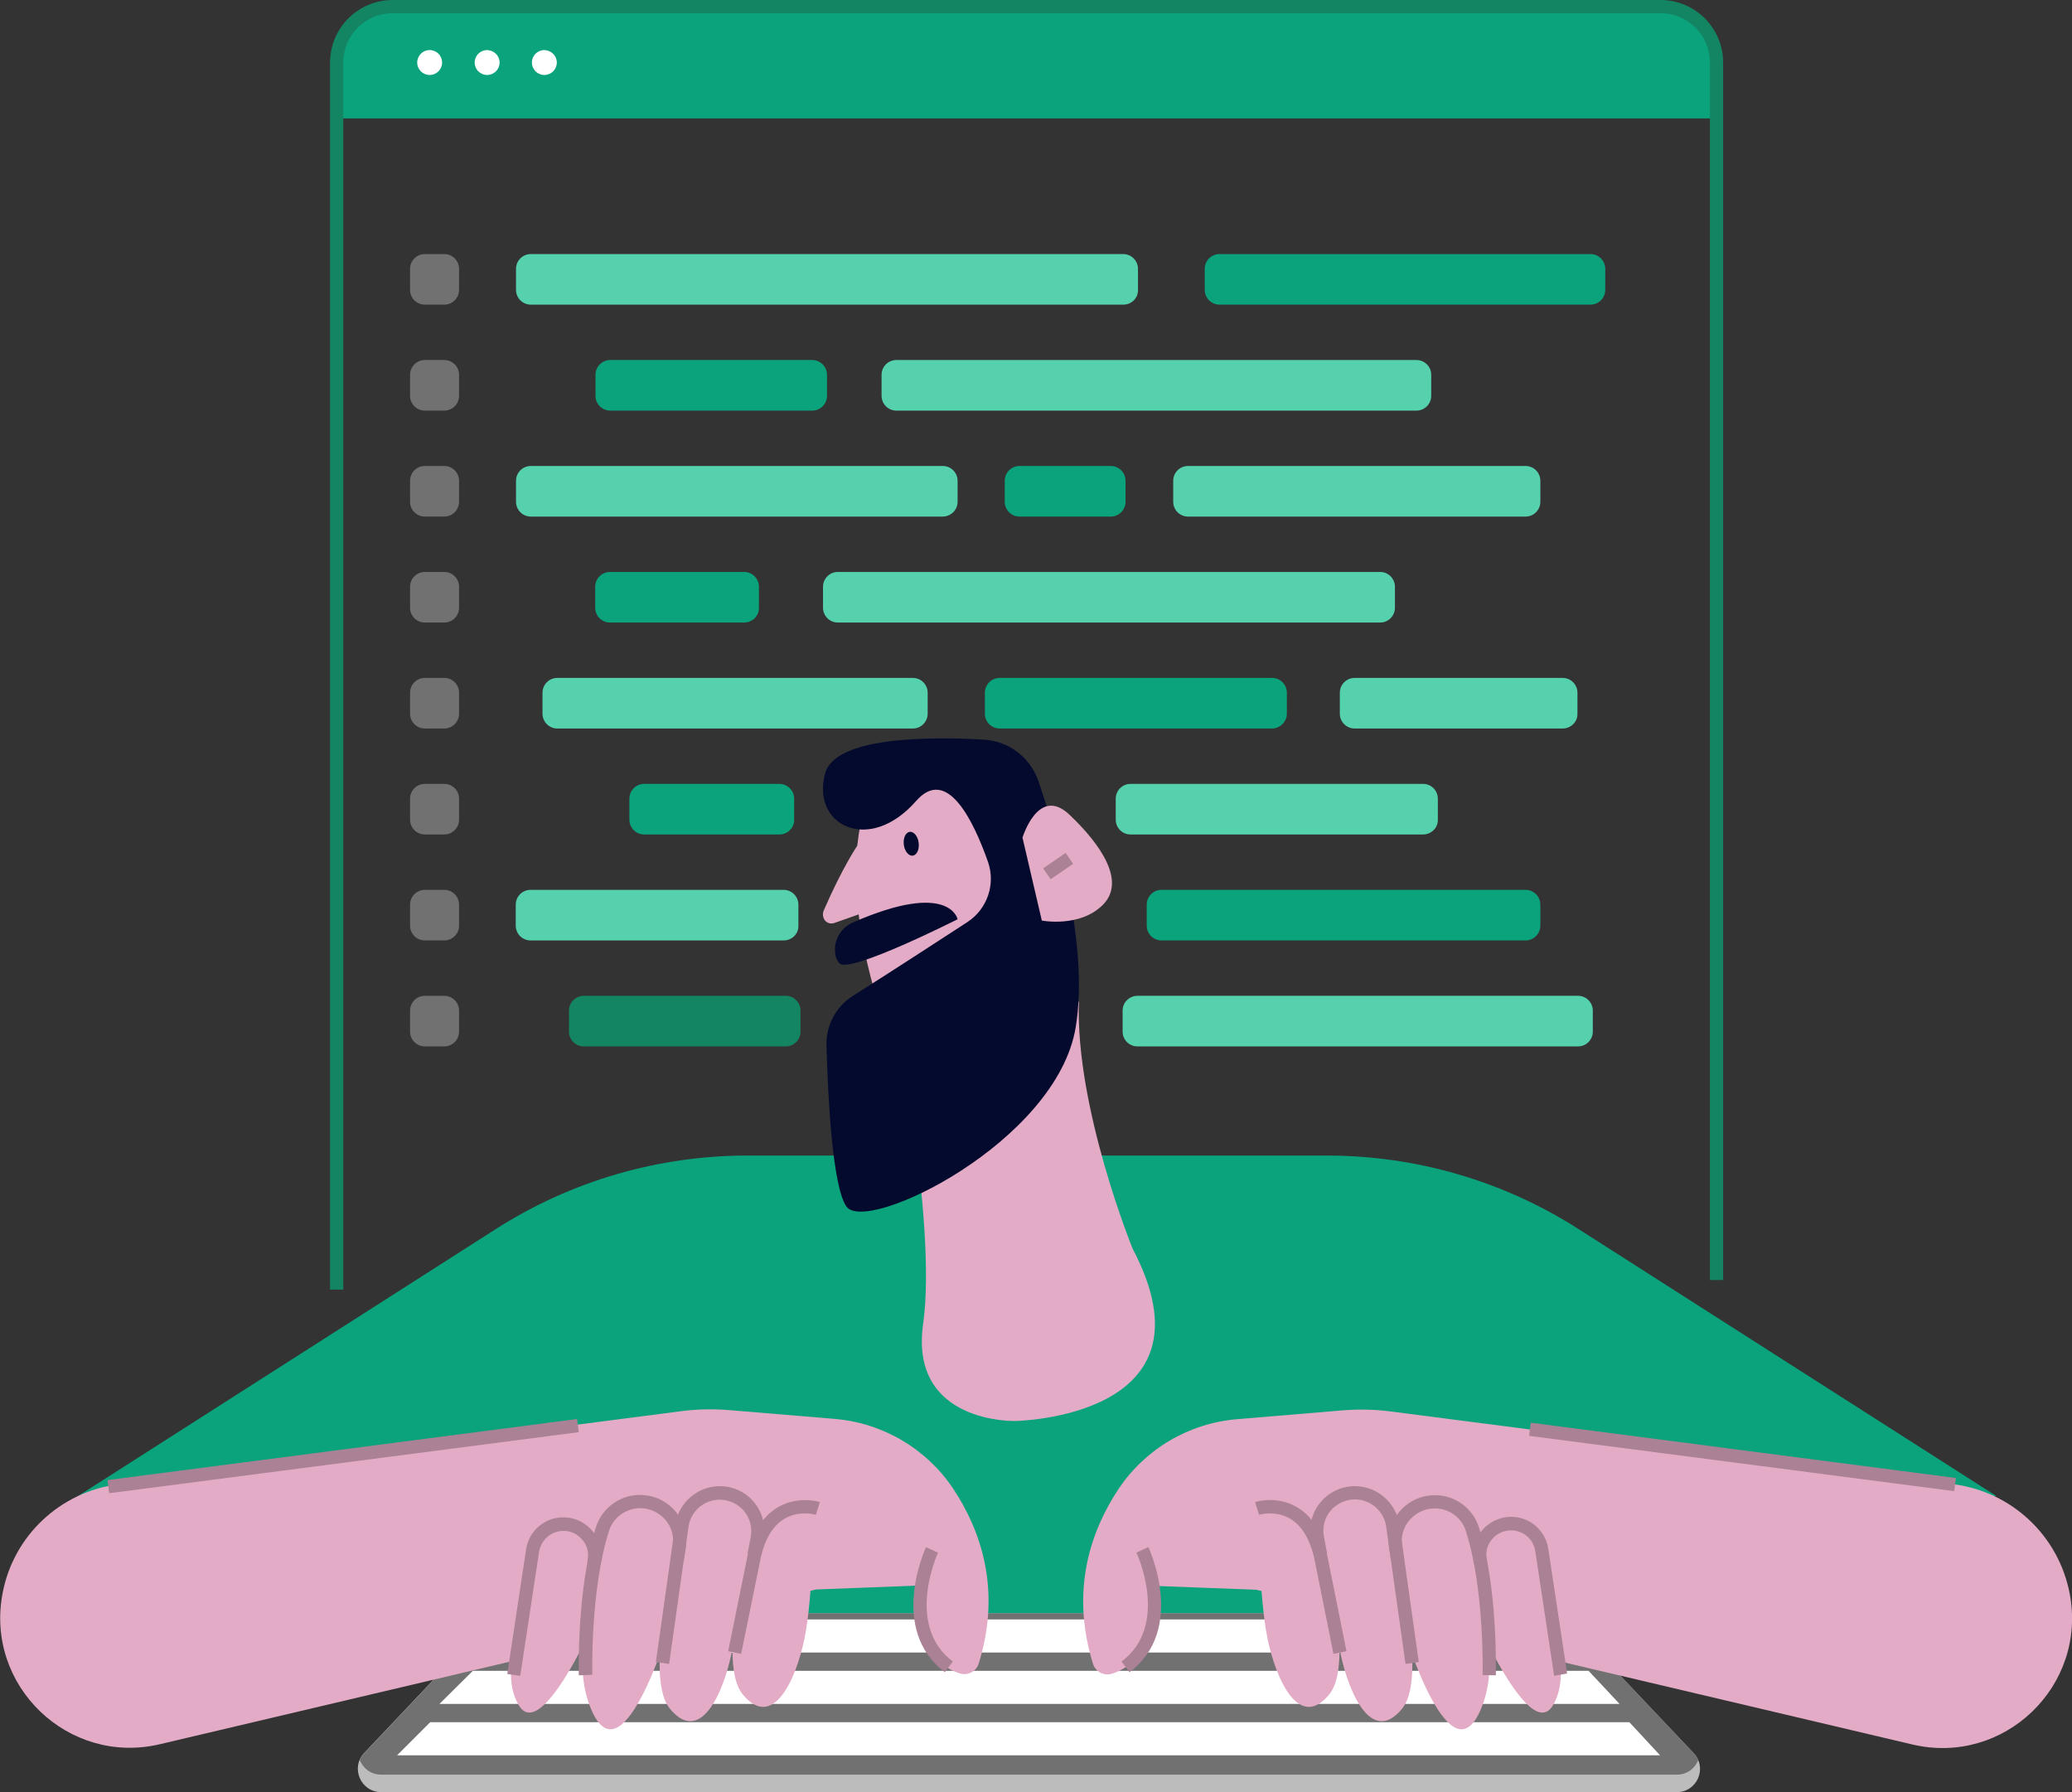 <?xml version="1.0" encoding="utf-8"?>
<!-- Generator: Adobe Illustrator 24.0.0, SVG Export Plug-In . SVG Version: 6.00 Build 0)  -->
<svg version="1.1" id="Layer_1" xmlns="http://www.w3.org/2000/svg" xmlns:xlink="http://www.w3.org/1999/xlink" x="0px" y="0px"
	 viewBox="0 0 782.2 676.5" style="enable-background:new 0 0 782.2 676.5;" xml:space="preserve">
<rect x="0" y="0" width="782.2" height="676.5" fill="#333333" stroke="none"/>
<style type="text/css">
	.st0{fill:#56D1AE;}
	.st1{fill:#0AA37C;}
	.st2{fill:#717171;}
	.st3{fill:#138563;}
	.st4{fill:#FFFFFF;}
	.st5{fill:#BCBCBC;}
	.st6{fill:#E3ABC6;}
	.st7{fill:#AA8195;}
	.st8{fill:#040A2E;}
</style>
<g>
	<g>
		<path class="st0" d="M424,115H200.4c-3.1,0-5.6-2.5-5.6-5.6v-7.9c0-3.1,2.5-5.6,5.6-5.6H424c3.1,0,5.6,2.5,5.6,5.6v7.9
			C429.7,112.5,427.2,115,424,115z"/>
	</g>
</g>
<g>
	<g>
		<path class="st1" d="M600.4,115h-140c-3.1,0-5.6-2.5-5.6-5.6v-7.9c0-3.1,2.5-5.6,5.6-5.6h140c3.1,0,5.6,2.5,5.6,5.6v7.9
			C606,112.5,603.5,115,600.4,115z"/>
	</g>
</g>
<g>
	<g>
		<g>
			<path class="st2" d="M167.7,115h-7.3c-3.1,0-5.6-2.5-5.6-5.6v-7.9c0-3.1,2.5-5.6,5.6-5.6h7.3c3.1,0,5.6,2.5,5.6,5.6v7.9
				C173.3,112.5,170.8,115,167.7,115z"/>
		</g>
	</g>
</g>
<g>
	<g>
		<g>
			<path class="st2" d="M167.7,155h-7.3c-3.1,0-5.6-2.5-5.6-5.6v-7.9c0-3.1,2.5-5.6,5.6-5.6h7.3c3.1,0,5.6,2.5,5.6,5.6v7.9
				C173.3,152.5,170.8,155,167.7,155z"/>
		</g>
	</g>
</g>
<g>
	<g>
		<path class="st1" d="M306.6,155h-76.2c-3.1,0-5.6-2.5-5.6-5.6v-7.9c0-3.1,2.5-5.6,5.6-5.6h76.2c3.1,0,5.6,2.5,5.6,5.6v7.9
			C312.2,152.5,309.7,155,306.6,155z"/>
	</g>
</g>
<g>
	<g>
		<path class="st0" d="M534.7,155H338.4c-3.1,0-5.6-2.5-5.6-5.6v-7.9c0-3.1,2.5-5.6,5.6-5.6h196.3c3.1,0,5.6,2.5,5.6,5.6v7.9
			C540.3,152.5,537.8,155,534.7,155z"/>
	</g>
</g>
<g>
	<g>
		<g>
			<path class="st3" d="M296.6,395h-76.2c-3.1,0-5.6-2.5-5.6-5.6v-7.9c0-3.1,2.5-5.6,5.6-5.6h76.2c3.1,0,5.6,2.5,5.6,5.6v7.9
				C302.2,392.5,299.7,395,296.6,395z"/>
		</g>
	</g>
</g>
<g>
	<g>
		<path class="st0" d="M595.7,395H429.4c-3.1,0-5.6-2.5-5.6-5.6v-7.9c0-3.1,2.5-5.6,5.6-5.6h166.3c3.1,0,5.6,2.5,5.6,5.6v7.9
			C601.3,392.5,598.8,395,595.7,395z"/>
	</g>
</g>
<g>
	<g>
		<g>
			<path class="st2" d="M167.7,195h-7.3c-3.1,0-5.6-2.5-5.6-5.6v-7.9c0-3.1,2.5-5.6,5.6-5.6h7.3c3.1,0,5.6,2.5,5.6,5.6v7.9
				C173.3,192.5,170.8,195,167.7,195z"/>
		</g>
	</g>
</g>
<g>
	<g>
		<path class="st0" d="M355.8,195H200.4c-3.1,0-5.6-2.5-5.6-5.6v-7.9c0-3.1,2.5-5.6,5.6-5.6h155.5c3.1,0,5.6,2.5,5.6,5.6v7.9
			C361.5,192.5,359,195,355.8,195z"/>
	</g>
</g>
<g>
	<g>
		<path class="st0" d="M448.5,195h127.4c3.1,0,5.6-2.5,5.6-5.6v-7.9c0-3.1-2.5-5.6-5.6-5.6H448.5c-3.1,0-5.6,2.5-5.6,5.6v7.9
			C442.9,192.5,445.4,195,448.5,195z"/>
	</g>
</g>
<g>
	<g>
		<path class="st1" d="M384.9,195h34.4c3.1,0,5.6-2.5,5.6-5.6v-7.9c0-3.1-2.5-5.6-5.6-5.6h-34.4c-3.1,0-5.6,2.5-5.6,5.6v7.9
			C379.3,192.5,381.8,195,384.9,195z"/>
	</g>
</g>
<g>
	<g>
		<path class="st0" d="M295.8,355h-95.5c-3.1,0-5.6-2.5-5.6-5.6v-7.9c0-3.1,2.5-5.6,5.6-5.6h95.5c3.1,0,5.6,2.5,5.6,5.6v7.9
			C301.5,352.5,299,355,295.8,355z"/>
	</g>
</g>
<g>
	<g>
		<path class="st1" d="M438.5,355h137.4c3.1,0,5.6-2.5,5.6-5.6v-7.9c0-3.1-2.5-5.6-5.6-5.6H438.5c-3.1,0-5.6,2.5-5.6,5.6v7.9
			C432.9,352.5,435.4,355,438.5,355z"/>
	</g>
</g>
<g>
	<g>
		<g>
			<path class="st2" d="M167.7,235h-7.3c-3.1,0-5.6-2.5-5.6-5.6v-7.9c0-3.1,2.5-5.6,5.6-5.6h7.3c3.1,0,5.6,2.5,5.6,5.6v7.9
				C173.3,232.5,170.8,235,167.7,235z"/>
		</g>
	</g>
</g>
<g>
	<g>
		<path class="st1" d="M280.9,235h-50.6c-3.1,0-5.6-2.5-5.6-5.6v-7.9c0-3.1,2.5-5.6,5.6-5.6h50.6c3.1,0,5.6,2.5,5.6,5.6v7.9
			C286.6,232.5,284,235,280.9,235z"/>
	</g>
</g>
<g>
	<g>
		<path class="st0" d="M521,235H316.3c-3.1,0-5.6-2.5-5.6-5.6v-7.9c0-3.1,2.5-5.6,5.6-5.6H521c3.1,0,5.6,2.5,5.6,5.6v7.9
			C526.6,232.5,524.1,235,521,235z"/>
	</g>
</g>
<g>
	<g>
		<g>
			<path class="st2" d="M167.7,275h-7.3c-3.1,0-5.6-2.5-5.6-5.6v-7.9c0-3.1,2.5-5.6,5.6-5.6h7.3c3.1,0,5.6,2.5,5.6,5.6v7.9
				C173.3,272.5,170.8,275,167.7,275z"/>
		</g>
	</g>
</g>
<g>
	<g>
		<path class="st0" d="M344.6,275H210.4c-3.1,0-5.6-2.5-5.6-5.6v-7.9c0-3.1,2.5-5.6,5.6-5.6h134.2c3.1,0,5.6,2.5,5.6,5.6v7.9
			C350.2,272.5,347.7,275,344.6,275z"/>
	</g>
</g>
<g>
	<g>
		<path class="st1" d="M480.1,275H377.4c-3.1,0-5.6-2.5-5.6-5.6v-7.9c0-3.1,2.5-5.6,5.6-5.6h102.8c3.1,0,5.6,2.5,5.6,5.6v7.9
			C485.8,272.5,483.2,275,480.1,275z"/>
	</g>
</g>
<g>
	<g>
		<path class="st0" d="M589.9,275h-78.5c-3.1,0-5.6-2.5-5.6-5.6v-7.9c0-3.1,2.5-5.6,5.6-5.6h78.5c3.1,0,5.6,2.5,5.6,5.6v7.9
			C595.6,272.5,593,275,589.9,275z"/>
	</g>
</g>
<g>
	<g>
		<g>
			<path class="st2" d="M167.7,315h-7.3c-3.1,0-5.6-2.5-5.6-5.6v-7.9c0-3.1,2.5-5.6,5.6-5.6h7.3c3.1,0,5.6,2.5,5.6,5.6v7.9
				C173.3,312.5,170.8,315,167.7,315z"/>
		</g>
	</g>
</g>
<g>
	<g>
		<path class="st1" d="M294.2,315h-51c-3.1,0-5.6-2.5-5.6-5.6v-7.9c0-3.1,2.5-5.6,5.6-5.6h51c3.1,0,5.6,2.5,5.6,5.6v7.9
			C299.9,312.5,297.3,315,294.2,315z"/>
	</g>
</g>
<g>
	<g>
		<path class="st0" d="M537.2,315H426.8c-3.1,0-5.6-2.5-5.6-5.6v-7.9c0-3.1,2.5-5.6,5.6-5.6h110.4c3.1,0,5.6,2.5,5.6,5.6v7.9
			C542.9,312.5,540.3,315,537.2,315z"/>
	</g>
</g>
<g>
	<g>
		<g>
			<path class="st2" d="M167.7,355h-7.3c-3.1,0-5.6-2.5-5.6-5.6v-7.9c0-3.1,2.5-5.6,5.6-5.6h7.3c3.1,0,5.6,2.5,5.6,5.6v7.9
				C173.3,352.5,170.8,355,167.7,355z"/>
		</g>
	</g>
</g>
<g>
	<g>
		<g>
			<path class="st2" d="M167.7,395h-7.3c-3.1,0-5.6-2.5-5.6-5.6v-7.9c0-3.1,2.5-5.6,5.6-5.6h7.3c3.1,0,5.6,2.5,5.6,5.6v7.9
				C173.3,392.5,170.8,395,167.7,395z"/>
		</g>
	</g>
</g>
<g>
	<g>
		<g>
			<path class="st1" d="M626.6,2.5H148.5c-11.8,0-21.4,9.6-21.4,21.4v20.8h521V23.9C648,12.1,638.5,2.5,626.6,2.5z"/>
		</g>
	</g>
	<g>
		<g>
			<path class="st3" d="M129.6,486.8h-5V23.6c0-13,10.6-23.6,23.6-23.6h478.7c13,0,23.6,10.6,23.6,23.6v459.6h-5V23.6
				c0-10.3-8.3-18.6-18.6-18.6H148.2c-10.3,0-18.6,8.3-18.6,18.6V486.8z"/>
		</g>
	</g>
	<g>
		<g>
			<path class="st4" d="M166.9,23.6c0,2.6-2.1,4.7-4.7,4.7s-4.7-2.1-4.7-4.7s2.1-4.7,4.7-4.7S166.9,21,166.9,23.6z"/>
		</g>
		<g>
			<path class="st4" d="M188.6,23.6c0,2.6-2.1,4.7-4.7,4.7c-2.6,0-4.7-2.1-4.7-4.7s2.1-4.7,4.7-4.7C186.5,19,188.6,21,188.6,23.6z"
				/>
		</g>
		<g>
			<path class="st4" d="M210.2,23.6c0,2.6-2.1,4.7-4.7,4.7c-2.6,0-4.7-2.1-4.7-4.7s2.1-4.7,4.7-4.7C208.1,19,210.2,21,210.2,23.6z"
				/>
		</g>
	</g>
</g>
<g>
	<g>
		<g>
			<path class="st1" d="M29.5,564.7l157.6-100.7c28.4-18.2,61.4-27.8,95.1-27.8h218.7c33.7,0,66.7,9.6,95.1,27.8l157.6,100.7
				l-277.2,47.7H305.8L29.5,564.7z"/>
		</g>
	</g>
	<g>
		<g>
			<path class="st5" d="M633,676.5H143.9c-7.7,0-11.7-9.2-6.4-14.8l49.9-52.7h402l49.9,52.7C644.7,667.3,640.7,676.5,633,676.5z"/>
		</g>
		<g>
			<g>
				<path class="st2" d="M589.5,609h-402l-49.9,52.7c-0.8,0.8-1.4,1.7-1.8,2.7c1.3,3.1,4.2,5.5,8.1,5.5H633c3.9,0,6.9-2.4,8.1-5.5
					c-0.4-0.9-1-1.8-1.8-2.7L589.5,609z"/>
			</g>
		</g>
		<g>
			<polygon class="st4" points="626.7,662.6 149.9,662.6 162.4,650.1 615.1,650.1 			"/>
		</g>
		<g>
			<polygon class="st4" points="611.4,643.2 165.9,643.2 178.5,630.7 599.7,630.7 			"/>
		</g>
		<g>
			<polygon class="st4" points="595.8,623.8 181.7,623.8 194.3,611.3 584.1,611.3 			"/>
		</g>
	</g>
	<g>
		<path class="st6" d="M44.5,560.3l212.6-27.6c6.1-0.8,12.2-0.9,18.3-0.4l39.6,3.3c18.2,1.5,34.7,11.2,44.8,26.3
			c10.3,15.5,18.4,37.9,9.7,66c-0.9,3-4.1,4.7-7.1,3.8c-6.9-2.1-17.5-9.2-15.2-33.2L308,600L60.4,658.4
			c-34.6,8.2-66.2-22.1-59.4-57.1v0C5.1,579.7,22.7,563.2,44.5,560.3z"/>
	</g>
	<g>
		<path class="st6" d="M258.6,575.8c0,0-17,55.4-5.7,69.2c11.3,13.8,20.1-5.5,23.3-21.1c3.3-15.7,3.5-48.1,3.5-48.1
			S269.9,555.5,258.6,575.8z"/>
	</g>
	<g>
		<path class="st6" d="M286.1,570.4c0,0-17,55.4-5.7,69.2c11.3,13.8,20.1-5.5,23.3-21.1c3.3-15.7,3.5-48.1,3.5-48.1
			S297.4,550.2,286.1,570.4z"/>
	</g>
	<g>
		<path class="st6" d="M241.5,575.8c0,0-30.6,37-18.9,68c11.7,31,29.6-28.3,29.6-28.3l4.8-32.3C256.9,583.1,253,558,241.5,575.8z"/>
	</g>
	<g>
		<path class="st6" d="M203.2,598.6c0,0-17.1,29.1-7.3,45.2c9.8,16,34.6-45.2,34.6-45.2s-10.3-33.3-18.8-16.6
			C203.2,598.6,203.2,598.6,203.2,598.6z"/>
	</g>
	<g>
		<path class="st6" d="M737.7,560.3L525,532.8c-6.1-0.8-12.2-0.9-18.3-0.4l-39.6,3.3c-18.2,1.5-34.7,11.2-44.8,26.3
			c-10.3,15.5-18.4,37.9-9.7,66c0.9,3,4.1,4.7,7.1,3.8c6.9-2.1,17.5-9.2,15.2-33.2l39.3,1.5l247.7,58.4
			c34.6,8.2,66.2-22.1,59.4-57.1v0C777.1,579.7,759.5,563.2,737.7,560.3z"/>
	</g>
	<g>
		<path class="st6" d="M523.6,575.8c0,0,17,55.4,5.7,69.2c-11.3,13.8-20.1-5.5-23.3-21.1s-3.5-48.1-3.5-48.1
			S512.3,555.5,523.6,575.8z"/>
	</g>
	<g>
		<path class="st6" d="M496.1,570.4c0,0,17,55.4,5.7,69.2c-11.3,13.8-20.1-5.5-23.3-21.1c-3.3-15.7-3.5-48.1-3.5-48.1
			S484.8,550.2,496.1,570.4z"/>
	</g>
	<g>
		<path class="st6" d="M540.7,575.8c0,0,30.6,37,18.9,68c-11.7,31-29.6-28.3-29.6-28.3l-4.8-32.3C525.3,583.1,529.2,558,540.7,575.8
			z"/>
	</g>
	<g>
		<path class="st6" d="M578.9,598.6c0,0,17.1,29.1,7.3,45.2c-9.8,16-34.6-45.2-34.6-45.2s10.3-33.3,18.8-16.6
			C578.9,598.6,578.9,598.6,578.9,598.6z"/>
	</g>
	<g>
		<path class="st7" d="M503.4,624.3l-7.4-36.8c-1.8-7.1-4.9-12-9.3-14.4c-5.6-3.1-11.3-1.3-11.4-1.3l-1.5-4.8
			c0.3-0.1,7.9-2.5,15.4,1.7c5.7,3.1,9.6,9.1,11.7,17.6l0,0.1l7.4,36.9L503.4,624.3z"/>
	</g>
	<g>
		<path class="st7" d="M530.6,628.1l-7.3-51.8c-0.8-5.9-5.9-10.3-11.8-10.3c-3.6,0-6.9,1.6-9.2,4.3c-2.3,2.7-3.2,6.3-2.5,9.8
			l1.2,6.3l-4.9,0.9l-1.2-6.3c-0.9-5,0.4-10.1,3.6-13.9c3.2-3.9,8-6.1,13-6.1c8.4,0,15.6,6.3,16.8,14.6l7.3,51.8L530.6,628.1z"/>
	</g>
	<g>
		<path class="st7" d="M564.7,632.4l-5-0.1c0-0.3,0.8-32.1-6.3-54.3c-1.6-5.2-6.4-8.6-11.8-8.6c-3.6,0-7,1.6-9.4,4.3
			c-2.4,2.7-3.4,6.3-2.9,9.9l0.8,5.2l-4.9,0.7l-0.8-5.2c-0.7-5,0.8-10.1,4.1-13.9c3.3-3.8,8.1-6,13.2-6c7.6,0,14.3,4.9,16.6,12.1
			C565.5,599.4,564.7,631,564.7,632.4z"/>
	</g>
	<g>
		<path class="st7" d="M586.7,632.6l-7.1-47c-0.7-4.8-4.9-8.2-9.8-7.9c-2.6,0.2-5,1.4-6.6,3.4c-1.7,2-2.4,4.6-2,7.2l0.2,1.3
			l-4.9,0.7l-0.2-1.3c-0.6-4,0.5-8,3-11.1c2.5-3.1,6.2-5,10.2-5.3c7.5-0.5,13.9,4.8,15,12.1l7.1,47L586.7,632.6z"/>
	</g>
	<g>
		<path class="st7" d="M426.4,631.2l-3-4c18.3-13.7,5.8-40.8,5.6-41.1l4.5-2.1C433.7,584.3,448,615.1,426.4,631.2z"/>
	</g>
	<g>
		<path class="st7" d="M279.8,624.3l-4.9-1l7.5-37c2.1-8.6,6.1-14.5,11.7-17.6c7.5-4.1,15.1-1.8,15.4-1.7l-1.5,4.8
			c-0.1,0-5.9-1.8-11.5,1.3c-4.4,2.4-7.5,7.3-9.2,14.4L279.8,624.3z"/>
	</g>
	<g>
		<path class="st7" d="M252.6,628.1l-5-0.7l7.3-51.8c1.2-8.3,8.4-14.6,16.8-14.6c5.1,0,9.8,2.2,13,6.1c3.2,3.9,4.5,9,3.6,14
			l-1.2,6.3l-4.9-0.9l1.2-6.3c0.7-3.5-0.3-7.1-2.5-9.8c-2.3-2.7-5.6-4.3-9.2-4.3c-5.9,0-11,4.4-11.8,10.3L252.6,628.1z"/>
	</g>
	<g>
		<path class="st7" d="M218.5,632.4c0-1.3-0.8-32.9,6.5-56c2.3-7.2,9-12.1,16.6-12.1c5.1,0,9.9,2.2,13.2,6c3.3,3.8,4.8,8.9,4.1,13.9
			l-0.8,5.2l-4.9-0.7l0.8-5.2c0.5-3.6-0.5-7.2-2.9-9.9c-2.4-2.7-5.8-4.3-9.4-4.3c-5.4,0-10.2,3.5-11.8,8.6
			c-7.1,22.3-6.3,54-6.3,54.3L218.5,632.4z"/>
	</g>
	<g>
		<path class="st7" d="M196.4,632.6l-4.9-0.7l7.1-47c1.1-7.4,7.6-12.6,15-12.1c4,0.2,7.7,2.2,10.2,5.3c2.5,3.1,3.6,7.2,3,11.1
			l-0.2,1.3l-4.9-0.7l0.2-1.3c0.4-2.6-0.3-5.2-2-7.2c-1.7-2-4-3.3-6.6-3.4c-4.8-0.3-9,3.1-9.8,7.9L196.4,632.6z"/>
	</g>
	<g>
		<path class="st7" d="M356.7,631.2c-21.5-16.1-7.3-46.9-7.1-47.2l4.5,2.1l-2.3-1.1l2.3,1.1c-0.1,0.3-12.6,27.4,5.6,41.1
			L356.7,631.2z"/>
	</g>
	<g>
		<g>
			
				<rect x="40.3" y="546.9" transform="matrix(0.992 -0.129 0.129 0.992 -69.96 21.379)" class="st7" width="178.7" height="5"/>
		</g>
	</g>
	<g>
		<g>
			
				<rect x="654.9" y="469" transform="matrix(0.129 -0.992 0.992 0.129 27.506 1131.167)" class="st7" width="5" height="161.8"/>
		</g>
	</g>
	<g>
		<path class="st6" d="M337.1,378.2c0,0,16.8,83.5,11.4,121.4c-5.4,37.9,34.7,36.8,34.7,36.8s78-1.1,44.4-65
			c0,0-21.7-53.2-20.3-93.3H337.1z"/>
	</g>
	<g>
		<path class="st6" d="M333.7,385.1c0,0-17.5-45.6-7.4-79.8c10-34.2,47.8-10.4,47.8-10.4l18.2,71.3L333.7,385.1z"/>
	</g>
	<g>
		<path class="st8" d="M322,375.9c-6.4,4-10.2,11.2-10,18.7c0.5,18.8,2.2,53.1,7.5,60.8c7.3,10.8,79.5-24.3,86.6-67.7
			c5-30.6-6.8-71.5-14.1-92.9c-3.1-8.9-11.2-15.1-20.6-15.6c-20.9-1.2-56.1-1.1-59.9,12.7c-5.4,19.7,16.6,30.7,34.3,10.5
			c11.7-13.4,21.7,7.4,27.2,23c2.9,8.4-0.3,17.7-7.7,22.6C353.6,355.6,335.8,367.2,322,375.9z"/>
	</g>
	<g>
		<path class="st8" d="M322,348.2c-4.1,1.8-6.8,5.8-6.8,10.2c0,2,0.4,4,1.8,5.3c4,3.8,44.5-16.7,44.5-16.7S358.6,332.2,322,348.2z"
			/>
	</g>
	<g>
		<path class="st8" d="M346.8,318.1c0.3,2.5-0.6,4.6-2.2,4.9c-1.5,0.2-3.1-1.6-3.4-4.1c-0.3-2.5,0.6-4.6,2.2-4.9
			C344.9,313.8,346.5,315.6,346.8,318.1z"/>
	</g>
	<g>
		<g>
			<path class="st6" d="M326.6,319.7c-0.5-1.4-2.3-1.6-3-0.4c0,0-5.4,7.8-12.6,24.3c-1.2,2.8,1,5.8,4,4.8l11.9-4.2
				c4.2-1.5,6.4-6.1,5-10.3L326.6,319.7z"/>
		</g>
	</g>
	<g>
		<path class="st6" d="M386,316.2c0,0,6-19.9,17.8-8.6c11.8,11.2,21.3,25.1,12.6,33.9c-8.7,8.8-23.1,6-23.1,6L386,316.2z"/>
	</g>
	<g>
		
			<rect x="394.5" y="324.5" transform="matrix(0.824 -0.566 0.566 0.824 -114.939 283.684)" class="st7" width="10.3" height="5"/>
	</g>
</g>
</svg>

